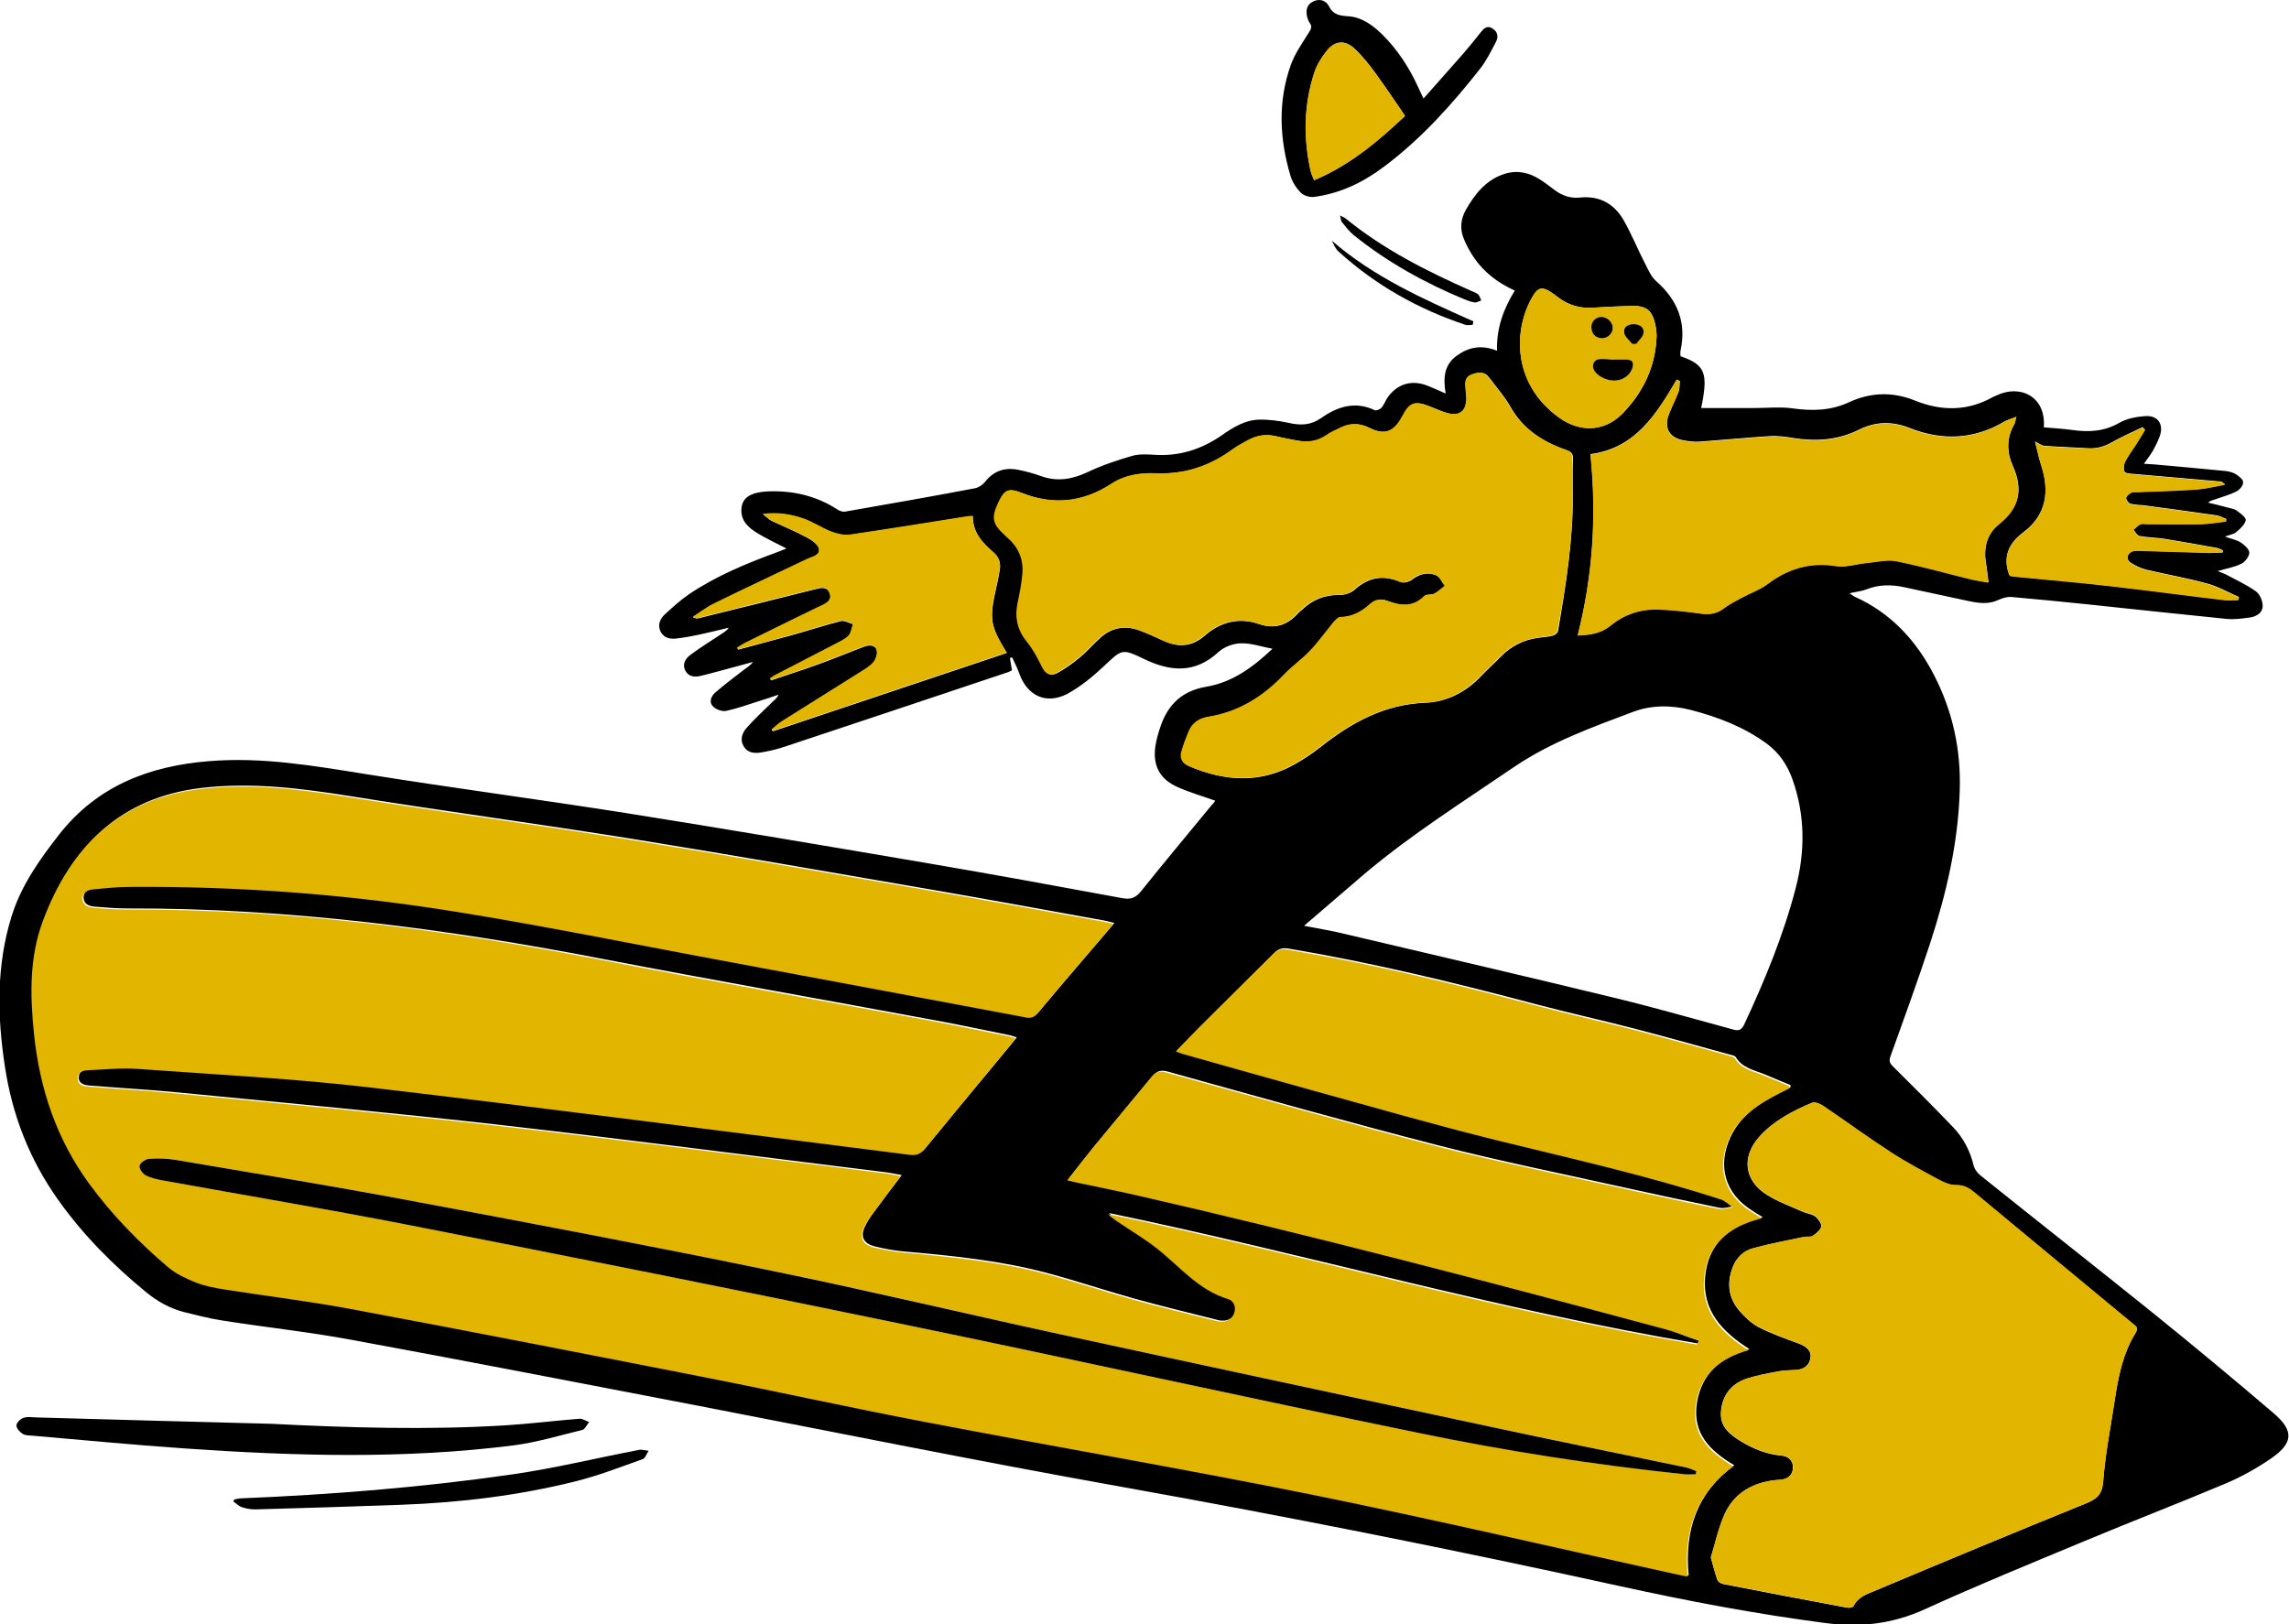 <svg width="727" height="516" viewBox="0 0 727 516" fill="none" xmlns="http://www.w3.org/2000/svg">
<path d="M385.949 254.34C381.835 252.876 377.931 251.76 374.167 250.087C368.311 247.577 366.01 243.115 366.986 236.84C367.335 234.679 367.962 232.587 368.659 230.565C371.029 223.663 375.631 219.41 383.09 218.155C391.387 216.76 397.87 212.019 404.145 206.093C400.589 205.396 397.382 204.28 394.106 204.35C391.665 204.42 388.807 205.466 387.064 207.069C379.605 213.972 371.866 213.414 363.43 209.37C356.25 205.884 356.319 206.233 350.394 211.81C346.977 215.017 343.143 218.155 339.03 220.386C332.267 223.942 326.202 221.013 323.692 213.832C323.065 212.089 322.228 210.486 321.461 208.812C321.252 208.882 321.043 208.952 320.764 209.021C320.973 210.276 321.182 211.531 321.392 212.926C320.973 213.135 320.555 213.414 320.067 213.553C296.503 221.432 273.009 229.31 249.445 237.119C247.004 237.955 244.425 238.583 241.845 239.001C239.754 239.35 237.593 239.28 236.268 237.188C234.944 235.097 235.641 232.935 237.035 231.332C239.615 228.404 242.473 225.754 245.262 223.035C245.959 222.338 246.795 221.78 247.283 220.665C245.262 221.362 243.24 222.059 241.148 222.687C237.663 223.802 234.177 225.057 230.621 225.824C229.297 226.103 227.275 225.336 226.368 224.29C225.044 222.896 225.95 221.013 227.275 219.898C230.133 217.458 233.061 215.227 236.059 212.926C237.105 212.159 238.22 211.531 239.127 210.276C238.22 210.555 237.314 210.764 236.338 211.043C231.806 212.229 227.275 213.553 222.674 214.669C220.791 215.157 218.7 215.087 217.654 212.995C216.539 210.764 217.863 209.021 219.536 207.836C222.534 205.605 225.741 203.653 228.878 201.561C229.785 200.934 230.761 200.446 231.458 199.4C228.251 200.167 225.114 200.934 221.907 201.631C219.606 202.119 217.305 202.537 214.935 202.816C212.844 203.095 210.822 202.677 209.776 200.585C208.8 198.494 209.637 196.541 211.17 195.147C213.68 192.846 216.19 190.546 218.979 188.663C227.623 182.876 237.244 178.902 247.004 175.347C247.841 174.998 248.678 174.649 249.793 174.231C246.447 172.488 243.379 171.094 240.521 169.351C237.453 167.468 234.874 165.028 235.571 160.914C236.059 157.916 238.708 156.383 243.658 156.104C251.675 155.755 259.205 157.428 266.037 161.891C266.664 162.309 267.64 162.657 268.407 162.518C282.141 160.147 295.875 157.707 309.54 155.128C310.795 154.918 312.119 154.012 312.886 153.036C315.675 149.48 319.3 148.365 323.553 149.271C325.923 149.759 328.293 150.387 330.594 151.223C335.753 153.106 340.564 152.269 345.444 149.968C349.975 147.807 354.786 146.203 359.596 144.809C361.757 144.182 364.267 144.321 366.568 144.46C374.446 145.018 381.487 142.787 387.971 138.325C391.526 135.815 395.36 133.445 399.822 133.305C402.959 133.235 406.236 133.654 409.373 134.351C413.138 135.188 416.275 135.118 419.691 132.747C424.711 129.192 430.428 127.309 436.632 130.307C437.12 130.516 438.375 130.028 438.794 129.471C439.7 128.425 440.118 127.03 440.955 125.915C444.162 121.732 448.624 120.616 453.504 122.568C455.247 123.265 456.92 124.032 459.151 125.008C458.314 119.989 458.663 115.736 462.846 112.877C466.541 110.228 470.584 109.461 475.464 111.413C475.255 104.302 477.486 98.166 481.111 92.31C475.743 89.869 471.351 86.523 468.144 81.852C466.889 79.969 465.774 77.947 464.937 75.925C463.613 72.788 463.891 69.581 465.565 66.653C468.493 61.563 471.978 57.101 477.904 55.218C481.948 53.964 485.643 54.8 489.129 57.031C490.662 58.007 492.126 59.123 493.59 60.238C496.031 62.121 498.749 63.097 501.887 62.748C508.022 62.121 512.693 64.77 515.621 69.86C518.27 74.461 520.222 79.411 522.662 84.083C523.568 85.895 524.475 87.917 525.939 89.242C532.771 95.238 535.699 102.419 533.747 111.413C533.608 111.971 533.747 112.598 533.747 113.156C541.625 115.875 542.601 118.524 540.3 129.61C545.947 129.61 551.664 129.61 557.381 129.61C561.285 129.61 565.259 129.192 569.023 129.68C575.298 130.586 581.363 130.516 587.219 127.797C594.121 124.59 601.093 124.381 608.204 127.24C616.639 130.656 625.005 130.656 633.092 126.054C633.371 125.915 633.72 125.775 634.068 125.636C641.458 122.01 649.894 125.845 649.127 135.745C652.125 136.024 655.123 136.164 658.121 136.582C663.419 137.349 668.369 137.07 673.179 134.281C675.48 132.957 678.478 132.399 681.197 132.19C685.31 131.841 687.332 134.7 685.937 138.604C685.38 140.138 684.613 141.672 683.846 143.066C683.079 144.391 682.103 145.646 680.918 147.319C682.312 147.389 683.288 147.458 684.264 147.528C691.793 148.225 699.323 148.853 706.852 149.62C707.968 149.759 709.153 150.038 710.059 150.596C711.035 151.223 712.429 152.269 712.429 153.175C712.499 154.152 711.384 155.546 710.338 156.104C708.247 157.15 705.946 157.777 703.785 158.544C702.948 158.823 702.111 158.962 701.275 159.659C703.297 160.147 705.388 160.636 707.41 161.193C708.386 161.472 709.571 161.612 710.338 162.169C711.523 163.006 713.405 164.4 713.266 165.237C712.987 166.631 711.523 167.956 710.268 169.002C709.501 169.699 708.246 169.839 706.643 170.466C708.595 171.163 710.268 171.442 711.593 172.279C712.778 173.046 714.312 174.37 714.381 175.486C714.451 176.671 713.127 178.414 711.941 179.042C709.711 180.157 707.201 180.576 704.342 181.412C705.318 181.831 706.085 182.04 706.782 182.388C710.059 184.131 713.475 185.735 716.473 187.826C717.728 188.733 718.634 190.824 718.634 192.428C718.704 194.52 716.822 195.775 714.8 196.123C712.29 196.472 709.78 196.82 707.27 196.611C692.63 195.147 677.99 193.544 663.349 192.01C655.193 191.173 647.036 190.336 638.879 189.639C637.554 189.5 636.021 189.988 634.766 190.546C631.559 192.079 628.352 191.591 625.075 190.894C618.313 189.43 611.48 187.966 604.648 186.502C600.674 185.665 596.701 185.665 592.866 187.199C591.263 187.826 589.52 187.966 587.428 188.454C588.195 188.942 588.614 189.36 589.102 189.569C600.605 194.729 608.692 203.583 614.269 214.46C620.125 225.824 622.844 238.025 622.426 251.063C621.938 267.796 618.173 283.831 613.014 299.658C609.04 311.719 604.718 323.642 600.396 335.634C599.908 337.028 600.186 337.725 601.232 338.771C607.646 345.115 614.06 351.53 620.334 358.083C623.541 361.43 625.703 365.544 626.818 370.145C627.097 371.4 628.073 372.655 629.049 373.422C647.384 388.133 665.859 402.635 684.125 417.346C696.883 427.664 709.571 438.192 722.05 448.859C728.673 454.507 728.394 458.411 721.214 463.361C716.822 466.359 712.011 469.078 707.061 471.17C692.212 477.445 677.153 483.231 662.304 489.437C645.223 496.548 628.143 503.52 611.341 511.189C601.093 515.861 590.844 517.046 579.829 515.582C557.869 512.723 536.187 508.61 514.575 503.869C461.939 492.295 409.094 481.767 356.11 472.285C310.864 464.198 265.828 455.064 220.721 446.349C184.33 439.377 147.938 432.266 111.476 425.573C97.882 423.063 84.078 421.599 70.413 419.437C66.37 418.81 62.396 417.764 58.422 416.788C53.891 415.603 49.917 413.372 46.292 410.374C35.764 401.728 26.283 392.177 18.335 380.952C9.272 368.123 3.835 354.04 1.534 338.632C-0.906 322.666 -1.185 306.7 3.695 291.013C6.763 281.252 12.479 273.164 18.684 265.216C30.815 249.668 47.337 243.324 66.37 241.79C83.241 240.396 99.624 243.254 116.217 245.903C143.615 250.296 171.153 253.921 198.621 258.244C230.97 263.403 263.179 268.841 295.457 274.349C315.814 277.835 336.102 281.531 356.389 285.295C359.038 285.784 360.642 285.295 362.385 283.134C369.775 273.931 377.374 264.798 384.903 255.664C385.391 255.246 385.67 254.828 385.949 254.34ZM539.533 425.852C539.464 426.13 539.324 426.479 539.255 426.758C476.231 416.16 414.811 398.312 352.276 385.344C353.043 386.181 353.949 386.808 354.855 387.436C359.038 390.294 363.43 392.874 367.404 395.942C374.864 401.728 380.79 409.467 390.411 412.326C392.084 412.814 392.99 414.696 392.363 416.649C391.735 418.67 390.271 419.577 388.18 419.507C387.482 419.507 386.785 419.368 386.158 419.158C377.374 416.927 368.589 414.836 359.875 412.396C350.672 409.816 341.54 406.748 332.337 404.308C317.557 400.404 302.359 398.87 287.161 397.545C284.024 397.266 280.956 396.709 277.889 395.942C274.124 395.035 273.078 392.665 274.891 389.248C275.588 387.854 276.425 386.529 277.401 385.274C280.259 381.37 283.187 377.466 286.394 373.283C284.721 373.004 283.327 372.655 281.863 372.446C241.009 367.426 200.155 362.057 159.232 357.386C125.001 353.482 90.631 350.345 56.331 346.998C47.059 346.092 37.717 345.604 28.444 344.837C26.771 344.697 24.889 344.279 25.028 342.048C25.168 340.026 26.911 339.677 28.514 339.608C33.673 339.398 38.832 338.841 43.921 339.189C68.81 341.002 93.838 342.327 118.657 345.185C175.615 351.809 232.573 359.338 289.462 366.52C291.414 366.798 292.669 366.241 293.923 364.707C301.383 355.574 308.843 346.58 316.372 337.516C318.533 334.936 320.625 332.357 322.925 329.568C321.949 329.219 321.392 329.01 320.834 328.871C312.328 327.128 303.753 325.315 295.248 323.781C260.739 317.367 226.229 311.301 191.789 304.678C141.733 294.987 91.398 288.433 40.366 288.572C36.95 288.572 33.603 288.293 30.187 288.015C28.514 287.875 26.701 287.387 26.562 285.295C26.423 283.064 28.235 282.367 30.048 282.158C33.882 281.809 37.647 281.391 41.481 281.391C76.827 281.112 111.964 283.831 146.822 289.548C173.454 293.871 199.876 299.24 226.438 304.19C259.763 310.395 293.017 316.6 326.272 322.875C327.875 323.154 328.781 322.805 329.827 321.55C335.126 315.205 340.494 308.931 345.862 302.656C348.441 299.658 351.021 296.66 353.949 293.174C352.485 292.825 351.579 292.616 350.672 292.407C332.476 289.13 314.35 285.783 296.154 282.646C264.224 277.138 232.364 271.561 200.364 266.401C170.805 261.66 141.106 257.686 111.546 252.945C95.72 250.435 80.034 248.413 64 250.296C38.065 253.364 22.658 268.981 13.943 292.267C9.621 303.841 9.9 316.042 11.155 328.173C12.967 345.464 18.266 361.36 28.654 375.653C35.904 385.623 44.409 394.268 53.682 402.147C56.191 404.308 59.398 405.772 62.466 407.027C65.324 408.143 68.531 408.77 71.599 409.258C84.845 411.35 98.16 412.953 111.337 415.394C149.053 422.505 186.7 429.826 224.416 437.216C247.841 441.818 271.126 446.977 294.551 451.439C335.335 459.248 376.258 466.22 416.972 474.447C455.804 482.325 494.357 491.319 533.05 499.825C534.235 500.104 535.49 500.313 536.326 500.452C535.002 486.02 538.906 474.237 550.827 465.453C543.159 460.921 537.372 455.343 538.976 445.513C540.509 436.24 546.505 431.15 555.638 428.571C546.923 422.993 540.649 416.37 541.555 405.702C542.461 395.035 549.224 389.318 559.891 386.669C558.217 385.693 557.381 385.135 556.544 384.577C547.969 379.278 545.32 370.494 549.573 361.291C552.849 354.179 558.984 350.345 565.607 346.928C566.653 346.37 567.699 345.882 568.675 345.394C568.675 345.185 568.675 344.906 568.675 344.697C565.886 343.512 563.097 342.396 560.309 341.211C557.032 339.886 553.407 339.259 551.315 335.843C551.037 335.355 550.13 335.145 549.433 335.006C539.255 332.217 529.146 329.359 518.967 326.709C508.719 324.06 498.331 321.759 488.013 319.04C462.009 312.138 435.865 305.793 409.304 301.331C407.491 301.052 406.166 301.261 404.842 302.586C397.034 310.395 389.156 318.134 381.347 325.942C378.838 328.452 376.467 330.962 373.818 333.681C374.864 334.03 375.422 334.309 375.979 334.448C389.295 338.213 402.611 342.048 415.927 345.673C436.075 351.181 456.153 357.038 476.44 362.057C500.004 367.844 523.708 373.143 546.854 380.673C548.248 381.161 549.433 382.346 550.688 383.183C549.154 383.392 547.551 383.95 546.156 383.671C535.978 381.579 525.869 379.418 515.76 377.187C496.031 372.794 476.231 368.82 456.711 363.801C427.988 356.41 399.404 348.323 370.82 340.375C368.729 339.817 367.404 340.235 366.08 341.769C359.945 349.229 353.74 356.619 347.605 364.079C344.886 367.426 342.237 370.842 339.309 374.607C340.773 374.956 341.888 375.235 342.934 375.444C348.581 376.629 354.228 377.745 359.805 379C416.554 391.967 472.885 406.748 529.146 421.878C532.422 423.272 535.978 424.666 539.533 425.852ZM543.368 494.735C544.204 497.594 544.692 499.825 545.459 501.917C545.668 502.474 546.575 503.032 547.202 503.171C560.379 505.751 573.555 508.261 586.661 510.701C587.289 510.841 588.474 510.632 588.683 510.213C590.008 507.355 592.797 506.448 595.306 505.402C617.546 496.06 639.785 486.787 662.164 477.724C665.65 476.329 667.602 475.074 667.951 470.682C668.578 462.106 670.321 453.6 671.576 445.094C672.761 437.495 674.155 429.965 678.338 423.272C679.314 421.668 678.059 421.111 677.153 420.344C660.63 406.609 644.038 392.944 627.515 379.209C625.633 377.675 623.96 376.49 621.31 376.49C619.568 376.49 617.685 375.792 616.082 374.956C610.783 372.097 605.485 369.308 600.465 366.032C593.145 361.291 586.174 356.131 578.923 351.251C577.947 350.623 576.274 349.926 575.437 350.345C569.302 352.924 563.376 355.992 558.845 361.012C552.989 367.496 553.895 375.025 561.285 379.627C564.771 381.788 568.814 383.252 572.579 384.926C573.834 385.484 575.437 385.623 576.483 386.39C577.459 387.157 578.574 388.691 578.435 389.597C578.226 390.713 576.832 391.828 575.716 392.595C575.019 393.083 573.834 392.734 572.927 392.944C567.49 394.129 562.052 395.105 556.684 396.569C553.616 397.406 551.315 399.637 550.2 402.844C548.387 407.794 549.015 412.326 552.361 416.3C554.104 418.322 556.126 420.274 558.426 421.529C562.47 423.621 566.862 425.154 571.185 426.758C573.834 427.734 575.367 429.198 575.019 431.29C574.601 433.8 572.927 434.985 570.487 435.194C568.675 435.334 566.792 435.264 565.049 435.612C561.633 436.24 558.217 436.867 554.871 437.913C549.851 439.517 546.923 443.282 546.575 448.58C546.226 453.391 549.642 455.901 553.267 458.062C557.102 460.363 561.215 461.967 565.747 462.385C567.838 462.594 569.442 463.779 569.442 466.08C569.442 468.451 567.978 469.706 565.747 470.054C565.119 470.124 564.562 470.124 563.934 470.194C556.684 470.961 550.827 474.238 547.76 480.931C545.738 485.393 544.762 490.413 543.368 494.735ZM499.516 157.08C499.516 153.315 499.447 149.62 499.586 145.855C499.656 144.112 499.028 143.484 497.425 142.927C489.965 140.347 483.691 136.303 479.717 129.192C477.835 125.915 475.255 122.987 472.954 119.919C471.49 117.897 469.538 118.246 467.517 119.013C465.495 119.779 465.355 121.313 465.565 123.056C465.704 124.242 465.774 125.497 465.843 126.682C465.843 130.447 463.891 132.19 460.196 131.353C458.175 130.865 456.292 129.959 454.34 129.192C449.46 127.24 447.926 127.797 445.486 132.329C442.907 137.21 439.909 138.395 435.029 135.955C431.892 134.421 429.033 134.421 426.036 135.815C424.502 136.582 422.829 137.279 421.434 138.255C418.576 140.207 415.508 140.626 412.232 139.998C409.931 139.58 407.63 139.162 405.33 138.604C402.262 137.837 399.404 138.325 396.755 139.719C394.872 140.696 393.06 141.672 391.387 142.927C384.206 148.086 376.328 150.735 367.404 150.387C362.454 150.177 357.505 150.875 353.322 153.594C344.119 159.59 334.777 160.636 324.529 156.592C320.137 154.849 319.021 155.755 317.069 160.078C315.047 164.54 315.466 166.492 319.021 169.769C319.44 170.187 319.928 170.606 320.346 171.024C323.901 174.092 325.365 178.135 324.877 182.737C324.599 185.665 324.041 188.593 323.413 191.452C322.368 196.123 323.274 200.097 326.341 203.932C328.293 206.302 329.758 209.161 331.152 211.95C332.267 214.111 333.801 214.878 335.753 213.832C338.333 212.438 340.773 210.695 343.004 208.812C345.374 206.86 347.326 204.49 349.627 202.468C353.182 199.33 357.365 198.633 361.827 200.237C364.267 201.143 366.707 202.189 369.008 203.304C373.888 205.675 378.28 205.745 382.742 201.84C387.622 197.587 393.548 196.053 399.822 198.215C404.842 199.958 408.816 198.633 412.232 194.868C412.58 194.45 412.999 194.171 413.417 193.822C416.763 190.546 420.667 188.942 425.408 189.012C427.012 189.012 428.964 188.454 430.149 187.408C434.611 183.364 439.282 182.528 444.859 184.898C445.835 185.317 447.578 184.828 448.484 184.131C450.924 182.249 453.573 181.621 456.292 182.807C457.478 183.295 458.105 184.968 459.011 186.153C457.966 186.99 456.92 187.966 455.735 188.593C454.759 189.081 453.225 188.663 452.528 189.36C448.972 192.986 444.998 192.498 440.885 190.964C438.654 190.127 436.911 190.406 435.168 192.01C432.519 194.38 429.521 196.053 425.826 196.053C425.059 196.053 424.223 197.03 423.595 197.796C421.086 200.794 418.855 204.002 416.206 206.79C413.626 209.509 410.489 211.671 407.909 214.39C401.217 221.432 393.408 226.312 383.718 227.776C380.929 228.195 378.838 229.728 377.722 232.308C376.816 234.26 376.119 236.352 375.491 238.443C374.724 240.814 375.491 242.487 377.862 243.463C389.086 248.204 400.241 248.971 411.256 242.766C414.114 241.163 416.903 239.28 419.482 237.258C429.312 229.519 439.7 223.732 452.807 223.244C459.43 222.965 465.565 219.898 470.305 214.878C472.327 212.717 474.558 210.764 476.649 208.603C479.926 205.257 483.9 203.235 488.571 202.607C490.105 202.398 491.708 202.328 493.242 201.91C493.869 201.771 494.776 201.004 494.845 200.446C497.285 186.083 499.656 171.721 499.516 157.08ZM414.184 294.08C419.203 295.056 423.456 295.754 427.639 296.799C456.083 303.492 484.527 310.116 512.972 317.018C525.59 320.086 538 323.642 550.549 327.058C552.361 327.546 553.128 327.128 553.965 325.454C560.518 311.371 566.444 297.078 570.348 282.019C573.346 270.445 573.346 258.941 569.302 247.577C567.699 243.045 565.119 239.21 561.215 236.282C553.895 230.914 545.529 227.706 536.814 225.475C530.679 223.942 524.405 223.942 518.549 226.173C505.582 231.053 492.545 235.724 480.832 243.672C464.798 254.619 448.414 264.937 433.495 277.487C427.221 282.855 421.016 288.224 414.184 294.08ZM640.413 132.399C638.67 133.096 637.485 133.375 636.439 134.002C626.818 139.65 616.709 139.998 606.531 135.955C600.884 133.724 595.655 133.863 590.217 136.582C583.594 139.859 576.553 140.277 569.302 139.092C566.932 138.674 564.422 138.395 562.052 138.534C554.662 139.022 547.342 139.719 539.952 140.277C538.348 140.417 536.605 140.207 535.002 139.929C530.191 139.162 528.309 135.955 530.122 131.423C531.028 129.052 532.213 126.821 533.12 124.451C533.538 123.405 533.398 122.15 533.538 121.034C533.189 120.895 532.91 120.756 532.562 120.546C526.078 131.562 519.385 142.369 505.163 144.251C507.185 163.773 505.93 182.807 501.12 201.771C504.954 201.631 508.44 201.213 511.508 198.703C516.109 194.938 521.407 193.265 527.263 193.544C531.655 193.753 536.117 194.31 540.509 194.868C543.159 195.217 545.459 194.798 547.62 193.125C549.224 191.87 551.176 190.964 552.989 189.918C555.777 188.384 558.914 187.338 561.424 185.456C567.978 180.576 574.949 178.414 583.176 179.739C586.313 180.227 589.659 179.111 592.936 178.763C596.073 178.484 599.42 177.578 602.417 178.205C610.504 179.809 618.452 182.04 626.469 184.062C628.003 184.41 629.537 184.619 631.559 184.968C631.28 182.737 631.14 181.064 630.862 179.46C629.886 174.37 630.862 169.699 634.975 166.422C641.389 161.333 642.644 155.476 639.297 148.016C637.345 143.694 637.206 139.022 639.785 134.7C639.925 134.351 639.994 133.793 640.413 132.399ZM245.052 231.75C245.192 231.959 245.331 232.169 245.471 232.308C270.22 224.011 295.039 215.715 319.788 207.418C314.49 198.773 314.141 196.751 316.442 186.572C316.86 184.689 317.278 182.807 317.557 180.924C317.906 178.763 317.209 176.95 315.605 175.556C312.05 172.488 308.912 169.141 308.982 163.982C308.215 164.052 307.727 164.052 307.309 164.122C294.899 166.074 282.56 168.096 270.15 169.908C268.198 170.187 266.037 169.699 264.155 169.002C261.087 167.817 258.298 165.934 255.231 164.819C251.327 163.494 247.214 162.727 242.333 163.355C243.588 164.331 244.216 165.028 245.052 165.446C248.747 167.189 252.512 168.723 256.137 170.675C257.741 171.512 259.763 172.837 260.111 174.301C260.669 176.462 258.02 176.88 256.416 177.647C246.586 182.319 236.756 186.99 226.996 191.731C224.556 192.916 222.395 194.589 220.094 196.053C220.861 196.472 221.349 196.542 221.837 196.402C234.177 193.334 246.516 190.336 258.856 187.199C260.739 186.711 262.691 186.223 263.527 188.524C264.364 190.685 262.621 191.661 261.017 192.428C260.46 192.707 259.902 192.916 259.344 193.195C251.745 196.89 244.146 200.655 236.617 204.35C235.78 204.768 235.013 205.326 234.177 205.814C234.246 206.023 234.386 206.233 234.456 206.372C240.033 204.838 245.68 203.374 251.257 201.84C256.556 200.376 261.784 198.633 267.083 197.308C268.198 197.03 269.662 197.936 270.987 198.285C270.499 199.539 270.429 201.143 269.523 202.049C268.338 203.235 266.664 204.002 265.131 204.769C259.065 207.976 252.93 211.113 246.795 214.25C246.028 214.669 245.401 215.157 244.634 215.575C244.704 215.784 244.843 215.924 244.913 216.133C249.793 214.46 254.673 212.926 259.484 211.183C264.503 209.37 269.383 207.348 274.333 205.466C275.937 204.838 277.819 204.768 278.446 206.442C278.865 207.557 278.237 209.509 277.401 210.486C276.216 211.88 274.403 212.856 272.799 213.902C264.782 218.922 256.695 223.942 248.678 229.031C247.353 229.659 246.238 230.774 245.052 231.75ZM705.946 175.486C706.016 175.277 706.016 175.068 706.085 174.858C705.388 174.58 704.691 174.092 703.994 174.022C698.556 173.046 693.048 172.07 687.541 171.163C684.892 170.745 682.173 170.745 679.523 170.257C678.757 170.118 678.199 168.932 677.571 168.235C678.338 167.608 678.966 166.841 679.802 166.492C680.43 166.213 681.336 166.422 682.103 166.422C687.82 166.422 693.606 166.562 699.323 166.422C701.902 166.353 704.412 165.865 706.992 165.586C706.992 165.307 707.061 165.098 707.061 164.819C706.085 164.47 705.04 163.843 704.064 163.703C696.534 162.588 688.935 161.612 681.336 160.566C679.802 160.357 678.199 160.426 676.665 160.008C676.038 159.869 675.271 158.753 675.271 158.195C675.271 157.568 676.177 156.801 676.874 156.452C677.502 156.104 678.408 156.313 679.175 156.243C685.38 155.964 691.515 155.825 697.719 155.407C700.508 155.197 703.297 154.5 706.713 153.873C705.876 153.245 705.737 153.036 705.528 152.966C696.186 152.13 686.844 151.363 677.502 150.526C676.526 150.456 675.062 150.387 674.783 149.829C674.364 148.992 674.504 147.598 674.922 146.691C675.828 144.809 677.153 143.136 678.269 141.393C679.314 139.789 680.29 138.116 681.266 136.512C680.987 136.233 680.778 135.955 680.499 135.676C677.362 137.21 674.086 138.604 671.018 140.347C668.508 141.811 665.998 142.578 663.07 142.369C658.469 142.09 653.868 141.951 649.267 141.602C648.43 141.532 647.663 140.905 646.339 140.207C647.036 142.927 647.524 145.367 648.291 147.737C651.01 156.104 649.964 163.564 642.644 169.072C637.903 172.627 636.16 176.741 638.042 182.319C638.112 182.458 638.182 182.597 638.391 182.876C638.809 182.946 639.297 183.016 639.785 183.085C650.103 184.062 660.421 184.968 670.669 186.153C682.591 187.478 694.512 189.081 706.434 190.546C707.898 190.755 709.432 190.546 710.896 190.546C710.965 190.267 711.035 189.918 711.105 189.639C707.689 188.175 704.412 186.223 700.857 185.317C694.512 183.574 687.959 182.458 681.545 180.924C679.872 180.506 678.129 179.669 676.665 178.693C675.062 177.578 675.619 175.416 677.571 174.998C678.478 174.789 679.454 174.858 680.43 174.928C687.541 175.137 694.722 175.416 701.833 175.556C703.227 175.695 704.552 175.556 705.946 175.486ZM526.148 106.602C526.078 105.626 526.078 104.72 525.869 103.744C524.893 98.515 523.011 96.981 517.712 97.19C513.808 97.329 509.904 97.469 506 97.748C501.887 98.027 498.261 96.981 494.985 94.541C494.078 93.844 493.172 93.146 492.266 92.588C489.756 91.055 488.431 91.403 486.967 93.913C480.763 104.023 479.856 121.732 495.333 132.747C501.608 137.21 509.346 137.419 515.342 131.353C522.035 124.451 525.869 116.293 526.148 106.602Z" fill="black"/>
<path d="M85.96 452.276C110.849 453.531 135.738 454.298 160.626 452.764C168.434 452.276 176.243 451.3 184.051 450.672C185.027 450.602 186.073 451.369 187.118 451.718C186.421 452.555 185.794 454.019 184.957 454.228C177.776 455.971 170.665 458.132 163.345 459.108C128.348 463.57 93.28 462.525 58.283 460.084C42.248 458.969 26.213 457.435 10.109 456.041C9.063 455.971 7.878 455.971 7.111 455.413C6.205 454.855 5.159 453.6 5.229 452.764C5.299 451.857 6.484 450.742 7.46 450.393C8.645 449.975 10.039 450.184 11.364 450.254C36.183 450.951 61.072 451.648 85.96 452.276Z" fill="black"/>
<path d="M452.11 31.305C456.641 26.145 460.824 21.544 464.937 16.803C466.75 14.711 468.493 12.55 470.236 10.319C471.212 9.133 472.188 7.948 473.931 8.994C475.743 10.04 475.953 11.713 475.116 13.317C473.582 16.245 472.118 19.243 470.096 21.823C461.103 33.257 451.412 44.063 439.7 52.848C433.077 57.868 425.757 61.424 417.461 62.539C416.066 62.748 414.184 62.191 413.208 61.284C411.744 59.82 410.419 57.798 409.862 55.846C406.376 44.133 405.818 32.35 409.931 20.707C411.256 17.012 413.626 13.665 415.718 10.319C416.415 9.203 416.833 8.436 415.997 7.321C415.648 6.833 415.439 6.275 415.23 5.647C414.672 3.556 414.881 1.534 417.042 0.488C419.064 -0.558 421.156 0.14 422.062 1.952C423.387 4.671 425.408 4.95 428.058 5.159C432.31 5.369 435.726 7.809 438.724 10.667C443.813 15.617 447.648 21.544 450.576 28.028C450.994 28.864 451.343 29.701 452.11 31.305ZM446.253 36.812C442.977 32.002 439.979 27.54 436.842 23.217C434.82 20.428 432.589 17.639 430.079 15.338C427.151 12.62 423.875 12.968 421.435 16.105C419.761 18.197 418.297 20.568 417.461 23.078C414.114 33.326 413.975 43.784 416.276 54.242C416.485 55.219 416.973 56.125 417.391 57.24C428.824 52.43 437.818 44.761 446.253 36.812Z" fill="black"/>
<path d="M74.387 476.329C75.015 476.19 75.642 476.051 76.269 475.981C105.132 474.796 133.925 472.495 162.508 468.381C176.103 466.429 189.489 463.152 202.944 460.573C203.92 460.364 204.965 460.782 206.011 460.852C205.384 461.758 204.965 463.222 204.129 463.501C197.088 466.011 190.116 468.73 182.865 470.543C164.739 475.075 146.265 477.306 127.581 478.003C112.173 478.561 96.766 479.049 81.428 479.467C79.895 479.537 78.291 479.258 76.827 478.77C75.781 478.421 74.945 477.515 74.039 476.887C74.248 476.818 74.317 476.608 74.387 476.329Z" fill="black"/>
<path d="M425.617 68.465C426.523 68.953 427.011 69.093 427.43 69.441C439.491 79.272 453.225 86.174 467.377 92.449C468.074 92.798 468.911 93.007 469.469 93.495C469.957 93.983 470.096 94.75 470.445 95.447C469.747 95.656 469.05 96.144 468.423 96.075C467.307 95.935 466.192 95.517 465.146 95.099C452.528 89.87 440.676 83.316 430.009 74.74C428.615 73.625 427.5 72.16 426.314 70.696C425.896 70.348 425.896 69.581 425.617 68.465Z" fill="black"/>
<path d="M467.726 103.186C466.959 103.186 466.122 103.395 465.425 103.186C450.366 98.166 436.841 90.567 425.059 79.83C424.153 78.993 423.595 77.738 423.038 76.483C436.284 87.987 452.109 95.029 467.935 102.071C467.935 102.489 467.795 102.838 467.726 103.186Z" fill="black"/>
<path d="M539.533 425.852C535.978 424.667 532.422 423.203 528.797 422.227C472.536 407.097 416.205 392.316 359.456 379.349C353.879 378.094 348.232 376.978 342.585 375.793C341.539 375.584 340.424 375.305 338.96 374.956C341.888 371.191 344.537 367.775 347.256 364.428C353.391 356.968 359.596 349.578 365.731 342.118C367.055 340.514 368.38 340.096 370.472 340.723C399.055 348.602 427.639 356.759 456.362 364.149C475.882 369.169 495.751 373.143 515.411 377.536C525.52 379.767 535.629 381.998 545.808 384.02C547.202 384.299 548.805 383.741 550.339 383.532C549.084 382.695 547.899 381.44 546.505 381.022C523.359 373.492 499.656 368.193 476.091 362.406C455.804 357.387 435.726 351.6 415.578 346.022C402.262 342.327 388.946 338.562 375.63 334.797C375.073 334.658 374.515 334.379 373.469 334.03C376.119 331.311 378.559 328.732 380.999 326.291C388.807 318.483 396.685 310.744 404.493 302.935C405.818 301.61 407.072 301.331 408.955 301.68C435.517 306.142 461.66 312.487 487.664 319.389C497.913 322.108 508.3 324.409 518.618 327.058C528.797 329.708 538.975 332.566 549.084 335.355C549.712 335.564 550.618 335.704 550.967 336.192C552.988 339.608 556.683 340.235 559.96 341.56C562.749 342.676 565.537 343.861 568.326 345.046C568.326 345.255 568.326 345.534 568.326 345.743C567.28 346.231 566.234 346.789 565.258 347.277C558.635 350.624 552.5 354.458 549.224 361.64C545.041 370.843 547.62 379.627 556.195 384.926C557.032 385.484 557.938 385.972 559.542 387.018C548.875 389.667 542.182 395.384 541.206 406.051C540.3 416.719 546.574 423.342 555.289 428.92C546.156 431.499 540.161 436.589 538.627 445.862C537.023 455.692 542.81 461.2 550.479 465.802C538.557 474.586 534.723 486.439 535.978 500.801C535.141 500.662 533.886 500.453 532.701 500.174C494.009 491.668 455.455 482.674 416.624 474.796C375.909 466.569 334.986 459.597 294.202 451.788C270.777 447.326 247.492 442.166 224.068 437.565C186.421 430.175 148.704 422.784 110.988 415.743C97.812 413.302 84.496 411.699 71.25 409.607C68.182 409.119 65.045 408.561 62.117 407.376C59.05 406.121 55.843 404.657 53.333 402.496C44.06 394.617 35.555 385.902 28.305 376.002C17.917 361.779 12.619 345.883 10.806 328.522C9.551 316.321 9.272 304.19 13.595 292.616C22.239 269.33 37.716 253.713 63.651 250.645C79.686 248.762 95.372 250.715 111.197 253.294C140.757 258.035 170.456 262.009 200.016 266.75C232.015 271.91 263.876 277.487 295.806 282.995C314.001 286.132 332.128 289.479 350.324 292.756C351.23 292.895 352.136 293.174 353.6 293.523C350.672 296.939 348.093 299.937 345.513 303.005C340.145 309.28 334.777 315.554 329.478 321.899C328.433 323.154 327.457 323.503 325.923 323.224C292.668 316.949 259.344 310.744 226.089 304.539C199.597 299.588 173.105 294.22 146.474 289.897C111.615 284.18 76.479 281.461 41.133 281.74C37.298 281.74 33.464 282.158 29.699 282.507C27.886 282.716 26.074 283.344 26.213 285.644C26.353 287.736 28.165 288.224 29.838 288.364C33.185 288.712 36.601 288.921 40.017 288.921C91.119 288.712 141.454 295.266 191.44 305.027C225.88 311.72 260.459 317.785 294.899 324.13C303.474 325.734 311.98 327.546 320.485 329.22C321.043 329.359 321.601 329.568 322.577 329.917C320.276 332.706 318.184 335.285 316.023 337.865C308.564 346.929 301.034 355.992 293.575 365.056C292.32 366.59 291.065 367.078 289.113 366.869C232.155 359.687 175.266 352.227 118.308 345.534C93.489 342.606 68.531 341.351 43.572 339.538C38.483 339.19 33.324 339.747 28.165 339.957C26.562 340.026 24.819 340.375 24.68 342.397C24.54 344.628 26.422 345.046 28.096 345.186C37.368 345.952 46.71 346.441 55.982 347.347C90.282 350.693 124.652 353.831 158.883 357.735C199.806 362.406 240.66 367.705 281.514 372.795C282.908 373.004 284.302 373.283 286.045 373.631C282.838 377.884 279.91 381.719 277.052 385.623C276.146 386.878 275.309 388.203 274.542 389.597C272.799 393.014 273.845 395.384 277.54 396.291C280.607 396.988 283.675 397.615 286.812 397.894C302.01 399.289 317.208 400.753 331.988 404.657C341.26 407.097 350.324 410.165 359.526 412.745C368.241 415.185 377.025 417.276 385.809 419.507C386.506 419.647 387.203 419.856 387.831 419.856C389.853 419.856 391.386 419.019 392.014 416.997C392.641 414.976 391.735 413.163 390.062 412.675C380.511 409.816 374.515 402.077 367.055 396.291C363.082 393.223 358.69 390.643 354.507 387.785C353.6 387.157 352.764 386.53 351.927 385.693C414.462 398.661 475.882 416.509 538.906 427.107C539.324 426.479 539.463 426.201 539.533 425.852ZM538.627 468.312C538.697 467.963 538.766 467.684 538.836 467.336C537.79 466.917 536.675 466.359 535.559 466.15C514.784 461.828 493.939 457.575 473.233 453.182C427.569 443.421 381.975 433.661 336.38 423.76C306.193 417.207 276.146 409.956 245.889 403.82C206.917 395.872 167.807 388.412 128.766 381.092C104.574 376.56 80.243 372.586 55.982 368.472C53.193 367.984 50.265 367.914 47.407 368.124C46.291 368.193 44.688 369.379 44.409 370.285C44.2 371.122 45.385 372.795 46.361 373.353C48.104 374.259 50.126 374.677 52.078 375.026C77.873 379.697 103.738 384.02 129.393 389.04C181.68 399.289 233.898 409.677 286.045 420.483C340.842 431.778 395.5 443.91 450.366 455.134C478.322 460.852 506.557 465.244 535.002 468.312C536.117 468.451 537.372 468.312 538.627 468.312Z" fill="#E1B500"/>
<path d="M543.368 494.736C544.692 490.343 545.738 485.323 547.829 480.861C550.897 474.168 556.753 470.891 564.004 470.124C564.631 470.055 565.259 470.055 565.816 469.985C568.117 469.636 569.581 468.381 569.511 466.011C569.511 463.71 567.908 462.525 565.816 462.316C561.285 461.897 557.171 460.294 553.337 457.993C549.712 455.832 546.296 453.322 546.644 448.511C546.993 443.212 549.851 439.517 554.941 437.844C558.217 436.798 561.703 436.171 565.119 435.543C566.932 435.194 568.744 435.264 570.557 435.125C572.997 434.916 574.74 433.8 575.089 431.22C575.437 429.129 573.834 427.665 571.254 426.689C566.932 425.085 562.609 423.551 558.496 421.46C556.195 420.274 554.104 418.252 552.431 416.231C549.084 412.257 548.457 407.725 550.27 402.775C551.455 399.567 553.686 397.336 556.753 396.5C562.052 395.036 567.559 393.99 572.997 392.874C573.903 392.665 575.089 393.014 575.786 392.526C576.901 391.759 578.295 390.643 578.505 389.528C578.714 388.552 577.529 387.018 576.553 386.321C575.507 385.484 573.973 385.414 572.648 384.856C568.814 383.183 564.84 381.719 561.354 379.558C553.965 374.956 553.058 367.426 558.914 360.942C563.446 355.922 569.372 352.925 575.507 350.275C576.413 349.927 578.086 350.554 578.993 351.182C586.173 356.062 593.215 361.221 600.535 365.962C605.554 369.239 610.853 372.028 616.151 374.886C617.755 375.723 619.637 376.49 621.38 376.42C624.029 376.351 625.702 377.536 627.585 379.139C644.107 392.874 660.63 406.609 677.223 420.274C678.129 421.041 679.384 421.599 678.408 423.203C674.225 429.896 672.761 437.356 671.645 445.025C670.321 453.531 668.648 462.037 668.02 470.612C667.672 475.005 665.72 476.19 662.234 477.654C639.855 486.718 617.615 495.991 595.376 505.333C592.866 506.379 590.147 507.285 588.753 510.144C588.544 510.562 587.359 510.771 586.731 510.632C573.555 508.192 560.378 505.682 547.272 503.102C546.575 502.963 545.668 502.405 545.529 501.847C544.692 499.825 544.204 497.664 543.368 494.736Z" fill="#E1B500"/>
<path d="M499.516 157.08C499.586 171.721 497.286 186.014 494.636 200.376C494.497 200.934 493.66 201.701 493.033 201.84C491.499 202.189 489.965 202.258 488.362 202.537C483.691 203.165 479.717 205.187 476.44 208.533C474.349 210.625 472.188 212.647 470.096 214.808C465.286 219.828 459.221 222.965 452.598 223.175C439.561 223.663 429.103 229.519 419.273 237.188C416.694 239.21 413.905 241.093 411.047 242.696C400.101 248.901 388.877 248.134 377.653 243.393C375.282 242.417 374.515 240.674 375.282 238.374C375.91 236.282 376.677 234.26 377.513 232.238C378.629 229.659 380.72 228.194 383.509 227.706C393.199 226.173 401.008 221.362 407.7 214.32C410.28 211.601 413.417 209.44 415.997 206.721C418.646 203.932 420.946 200.725 423.386 197.727C424.014 197.029 424.85 196.053 425.617 195.984C429.382 195.914 432.31 194.31 434.959 191.94C436.702 190.336 438.515 190.057 440.676 190.894C444.789 192.428 448.763 192.916 452.319 189.291C452.946 188.663 454.55 189.012 455.526 188.524C456.711 187.896 457.687 186.92 458.802 186.083C457.896 184.968 457.268 183.295 456.083 182.737C453.364 181.552 450.715 182.179 448.275 184.061C447.369 184.759 445.556 185.247 444.65 184.828C439.142 182.388 434.402 183.295 429.94 187.338C428.755 188.384 426.803 189.012 425.199 188.942C420.458 188.872 416.485 190.476 413.208 193.753C412.859 194.101 412.371 194.45 412.023 194.798C408.607 198.563 404.633 199.888 399.613 198.145C393.339 195.984 387.413 197.517 382.533 201.77C378.071 205.605 373.679 205.605 368.799 203.235C366.428 202.119 364.058 201.073 361.618 200.167C357.156 198.563 352.973 199.26 349.418 202.398C347.117 204.42 345.165 206.79 342.795 208.742C340.564 210.625 338.124 212.298 335.544 213.762C333.592 214.878 331.989 214.111 330.943 211.88C329.549 209.091 328.084 206.233 326.132 203.862C323.065 200.097 322.228 196.053 323.204 191.382C323.832 188.524 324.39 185.595 324.668 182.667C325.156 178.066 323.692 174.091 320.137 170.954C319.649 170.536 319.231 170.117 318.812 169.699C315.257 166.422 314.838 164.47 316.86 160.008C318.812 155.755 319.928 154.779 324.32 156.522C334.568 160.566 343.98 159.52 353.113 153.524C357.296 150.805 362.245 150.108 367.195 150.317C376.119 150.665 383.997 148.086 391.178 142.857C392.851 141.672 394.733 140.626 396.546 139.65C399.265 138.255 402.123 137.767 405.121 138.534C407.421 139.092 409.722 139.51 412.023 139.929C415.299 140.556 418.367 140.138 421.225 138.186C422.62 137.209 424.223 136.512 425.826 135.745C428.824 134.281 431.683 134.281 434.82 135.885C439.7 138.325 442.698 137.14 445.277 132.259C447.648 127.727 449.251 127.17 454.131 129.122C456.083 129.889 457.966 130.865 459.987 131.283C463.682 132.12 465.634 130.377 465.634 126.612C465.634 125.427 465.495 124.172 465.356 122.986C465.216 121.243 465.356 119.71 467.308 118.943C469.329 118.176 471.212 117.897 472.745 119.849C475.046 122.917 477.626 125.845 479.508 129.122C483.551 136.233 489.826 140.277 497.216 142.857C498.75 143.415 499.447 144.042 499.377 145.785C499.447 149.62 499.516 153.385 499.516 157.08Z" fill="#E1B500"/>
<path d="M640.413 132.399C640.064 133.724 639.995 134.351 639.716 134.839C637.206 139.232 637.276 143.903 639.228 148.156C642.574 155.616 641.319 161.472 634.905 166.562C630.792 169.839 629.816 174.44 630.792 179.6C631.071 181.203 631.21 182.807 631.489 185.108C629.537 184.759 627.934 184.55 626.4 184.201C618.383 182.249 610.435 179.948 602.348 178.345C599.35 177.717 596.004 178.624 592.866 178.902C589.59 179.181 586.243 180.367 583.106 179.879C574.88 178.554 567.838 180.715 561.355 185.596C558.845 187.478 555.708 188.524 552.919 190.058C551.106 191.034 549.224 192.01 547.551 193.265C545.39 194.938 543.089 195.356 540.44 195.008C536.048 194.38 531.656 193.892 527.194 193.683C521.338 193.404 515.97 195.078 511.438 198.843C508.44 201.283 504.885 201.771 501.05 201.91C505.861 182.946 507.116 163.843 505.094 144.391C519.316 142.508 526.009 131.702 532.492 120.686C532.841 120.825 533.12 120.965 533.468 121.174C533.329 122.359 533.468 123.545 533.05 124.59C532.213 126.961 530.959 129.192 530.052 131.562C528.309 136.094 530.122 139.301 534.932 140.068C536.536 140.347 538.209 140.487 539.882 140.417C547.272 139.859 554.592 139.162 561.982 138.674C564.353 138.534 566.862 138.813 569.233 139.232C576.483 140.417 583.524 140.068 590.148 136.722C595.585 134.003 600.814 133.863 606.461 136.094C616.64 140.138 626.679 139.789 636.369 134.142C637.415 133.445 638.6 133.096 640.413 132.399Z" fill="#E1B500"/>
<path d="M245.053 231.75C246.238 230.774 247.353 229.659 248.608 228.892C256.625 223.802 264.712 218.852 272.73 213.762C274.333 212.717 276.146 211.74 277.331 210.346C278.168 209.37 278.795 207.418 278.377 206.302C277.749 204.629 275.937 204.699 274.264 205.326C269.314 207.278 264.364 209.231 259.414 211.043C254.604 212.786 249.723 214.39 244.843 215.993C244.774 215.784 244.634 215.645 244.564 215.436C245.262 214.948 245.959 214.46 246.726 214.111C252.861 210.904 258.926 207.836 265.061 204.629C266.595 203.792 268.268 203.095 269.453 201.91C270.29 201.004 270.429 199.4 270.917 198.145C269.593 197.796 268.198 196.82 267.013 197.169C261.715 198.494 256.486 200.237 251.188 201.701C245.61 203.304 239.963 204.768 234.386 206.233C234.316 206.023 234.177 205.814 234.107 205.675C234.944 205.187 235.711 204.629 236.547 204.211C244.146 200.446 251.676 196.751 259.275 193.055C259.832 192.777 260.39 192.567 260.948 192.288C262.551 191.522 264.294 190.545 263.458 188.384C262.621 186.083 260.669 186.641 258.787 187.059C246.447 190.127 234.107 193.195 221.767 196.263C221.279 196.402 220.791 196.402 220.024 195.914C222.325 194.45 224.486 192.777 226.926 191.591C236.687 186.781 246.586 182.179 256.347 177.508C257.95 176.741 260.599 176.392 260.041 174.161C259.693 172.697 257.671 171.372 256.068 170.536C252.442 168.653 248.678 167.119 244.983 165.307C244.216 164.958 243.519 164.191 242.264 163.215C247.214 162.588 251.257 163.355 255.161 164.679C258.229 165.725 261.017 167.677 264.085 168.862C265.967 169.56 268.129 170.048 270.081 169.769C282.49 167.956 294.83 165.934 307.239 163.982C307.658 163.912 308.076 163.912 308.913 163.843C308.843 169.002 311.98 172.348 315.536 175.416C317.209 176.811 317.836 178.693 317.488 180.785C317.209 182.667 316.79 184.55 316.372 186.432C314.071 196.611 314.35 198.633 319.719 207.278C294.969 215.575 270.15 223.872 245.401 232.168C245.331 232.099 245.192 231.959 245.053 231.75Z" fill="#E1B500"/>
<path d="M705.946 175.486C704.552 175.556 703.227 175.695 701.833 175.695C694.722 175.486 687.541 175.277 680.43 175.068C679.454 175.068 678.478 174.929 677.572 175.138C675.619 175.626 675.062 177.717 676.665 178.833C678.129 179.879 679.802 180.646 681.545 181.064C687.959 182.598 694.513 183.713 700.857 185.456C704.412 186.432 707.689 188.315 711.105 189.779C711.035 190.058 710.966 190.406 710.896 190.685C709.432 190.685 707.898 190.825 706.434 190.685C694.513 189.291 682.591 187.687 670.67 186.293C660.421 185.108 650.103 184.271 639.785 183.225C639.297 183.156 638.809 183.086 638.391 183.016C638.252 182.737 638.112 182.598 638.042 182.458C636.16 176.881 637.833 172.767 642.644 169.211C649.964 163.704 651.01 156.243 648.291 147.877C647.524 145.507 647.036 143.066 646.339 140.347C647.663 140.975 648.43 141.672 649.267 141.742C653.868 142.09 658.469 142.23 663.071 142.509C665.929 142.648 668.508 141.951 671.018 140.487C674.016 138.674 677.293 137.349 680.5 135.815C680.778 136.094 680.988 136.373 681.266 136.652C680.29 138.256 679.314 139.929 678.269 141.532C677.153 143.276 675.829 144.949 674.922 146.831C674.504 147.738 674.365 149.132 674.783 149.969C675.062 150.526 676.595 150.596 677.502 150.666C686.844 151.503 696.186 152.269 705.528 153.106C705.737 153.106 705.946 153.385 706.713 154.012C703.297 154.64 700.508 155.337 697.719 155.546C691.584 155.965 685.38 156.174 679.175 156.383C678.408 156.453 677.502 156.243 676.874 156.592C676.177 156.941 675.341 157.708 675.271 158.335C675.271 158.963 676.038 160.008 676.665 160.148C678.129 160.566 679.733 160.496 681.336 160.706C688.935 161.751 696.465 162.727 704.064 163.843C705.109 163.982 706.085 164.54 707.061 164.959C707.061 165.237 706.992 165.447 706.992 165.725C704.412 166.004 701.902 166.492 699.323 166.562C693.606 166.702 687.82 166.562 682.103 166.562C681.336 166.562 680.43 166.353 679.802 166.632C678.966 166.98 678.338 167.817 677.572 168.375C678.199 169.072 678.757 170.257 679.524 170.397C682.173 170.885 684.892 170.885 687.541 171.303C693.048 172.14 698.486 173.186 703.994 174.162C704.691 174.301 705.388 174.719 706.085 174.998C706.016 175.068 706.016 175.277 705.946 175.486Z" fill="#E1B500"/>
<path d="M526.148 106.603C525.869 116.294 521.965 124.451 515.272 131.353C509.347 137.419 501.538 137.21 495.264 132.748C479.787 121.732 480.763 104.023 486.898 93.913C488.432 91.403 489.756 91.055 492.196 92.589C493.172 93.147 494.079 93.913 494.915 94.541C498.192 96.981 501.817 98.027 505.93 97.748C509.835 97.469 513.739 97.33 517.643 97.19C522.941 96.981 524.754 98.515 525.8 103.744C526.078 104.65 526.078 105.626 526.148 106.603ZM512.693 114.202V114.272C511.229 114.202 509.765 113.993 508.301 114.063C506.418 114.132 505.512 115.666 506.14 117.27C506.837 119.152 509.974 120.895 512.623 120.895C515.203 120.895 517.503 119.431 518.34 117.2C519.107 115.178 518.479 114.202 516.318 114.202C515.133 114.202 513.948 114.202 512.693 114.202ZM508.58 100.676C506.837 100.676 505.303 102.28 505.442 104.093C505.582 106.045 506.697 107.3 508.719 107.439C510.671 107.579 512.275 105.975 512.205 104.023C512.135 102.21 510.392 100.607 508.58 100.676ZM518.41 109.252C518.828 109.252 519.246 109.252 519.595 109.252C520.431 108.136 521.686 107.091 521.895 105.905C522.244 104.093 520.78 103.047 519.037 102.977C517.224 102.907 515.482 103.744 515.76 105.696C516.039 106.951 517.503 108.067 518.41 109.252Z" fill="#E1B500"/>
<path d="M446.253 36.812C437.818 44.76 428.824 52.43 417.321 57.24C416.903 56.125 416.415 55.218 416.206 54.242C413.905 43.715 414.044 33.326 417.391 23.077C418.227 20.567 419.692 18.197 421.365 16.105C423.874 12.968 427.151 12.689 430.009 15.338C432.519 17.709 434.75 20.428 436.772 23.217C439.979 27.54 442.977 32.071 446.253 36.812Z" fill="#E1B500"/>
<path d="M538.627 468.311C537.372 468.311 536.117 468.451 534.932 468.311C506.488 465.313 478.253 460.921 450.297 455.134C395.5 443.909 340.842 431.778 285.976 420.483C233.828 409.677 181.611 399.288 129.324 389.039C103.598 384.02 77.734 379.697 52.008 375.026C50.056 374.677 48.035 374.259 46.292 373.352C45.316 372.864 44.13 371.191 44.34 370.285C44.549 369.378 46.222 368.193 47.337 368.123C50.196 367.914 53.124 367.984 55.913 368.472C80.174 372.585 104.505 376.56 128.696 381.091C167.807 388.412 206.848 395.802 245.819 403.82C276.076 410.025 306.124 417.206 336.311 423.76C381.905 433.66 427.569 443.421 473.164 453.182C493.939 457.644 514.715 461.827 535.49 466.15C536.605 466.359 537.651 466.917 538.767 467.335C538.697 467.684 538.627 468.033 538.627 468.311Z" fill="black"/>
<path d="M512.693 114.202C513.878 114.202 515.133 114.202 516.318 114.202C518.479 114.202 519.107 115.108 518.34 117.2C517.503 119.431 515.203 120.895 512.623 120.895C509.974 120.895 506.837 119.152 506.14 117.27C505.512 115.596 506.488 114.062 508.301 114.062C509.765 113.993 511.229 114.202 512.693 114.272C512.693 114.202 512.693 114.202 512.693 114.202Z" fill="black"/>
<path d="M508.579 100.676C510.462 100.676 512.135 102.28 512.205 104.023C512.274 105.905 510.671 107.509 508.719 107.439C506.697 107.3 505.582 106.114 505.442 104.093C505.233 102.28 506.837 100.676 508.579 100.676Z" fill="black"/>
<path d="M518.409 109.252C517.503 108.067 516.039 107.021 515.83 105.696C515.551 103.744 517.224 102.907 519.106 102.977C520.849 103.047 522.313 104.093 521.965 105.905C521.756 107.091 520.431 108.136 519.664 109.252C519.246 109.252 518.828 109.252 518.409 109.252Z" fill="black"/>
</svg>
